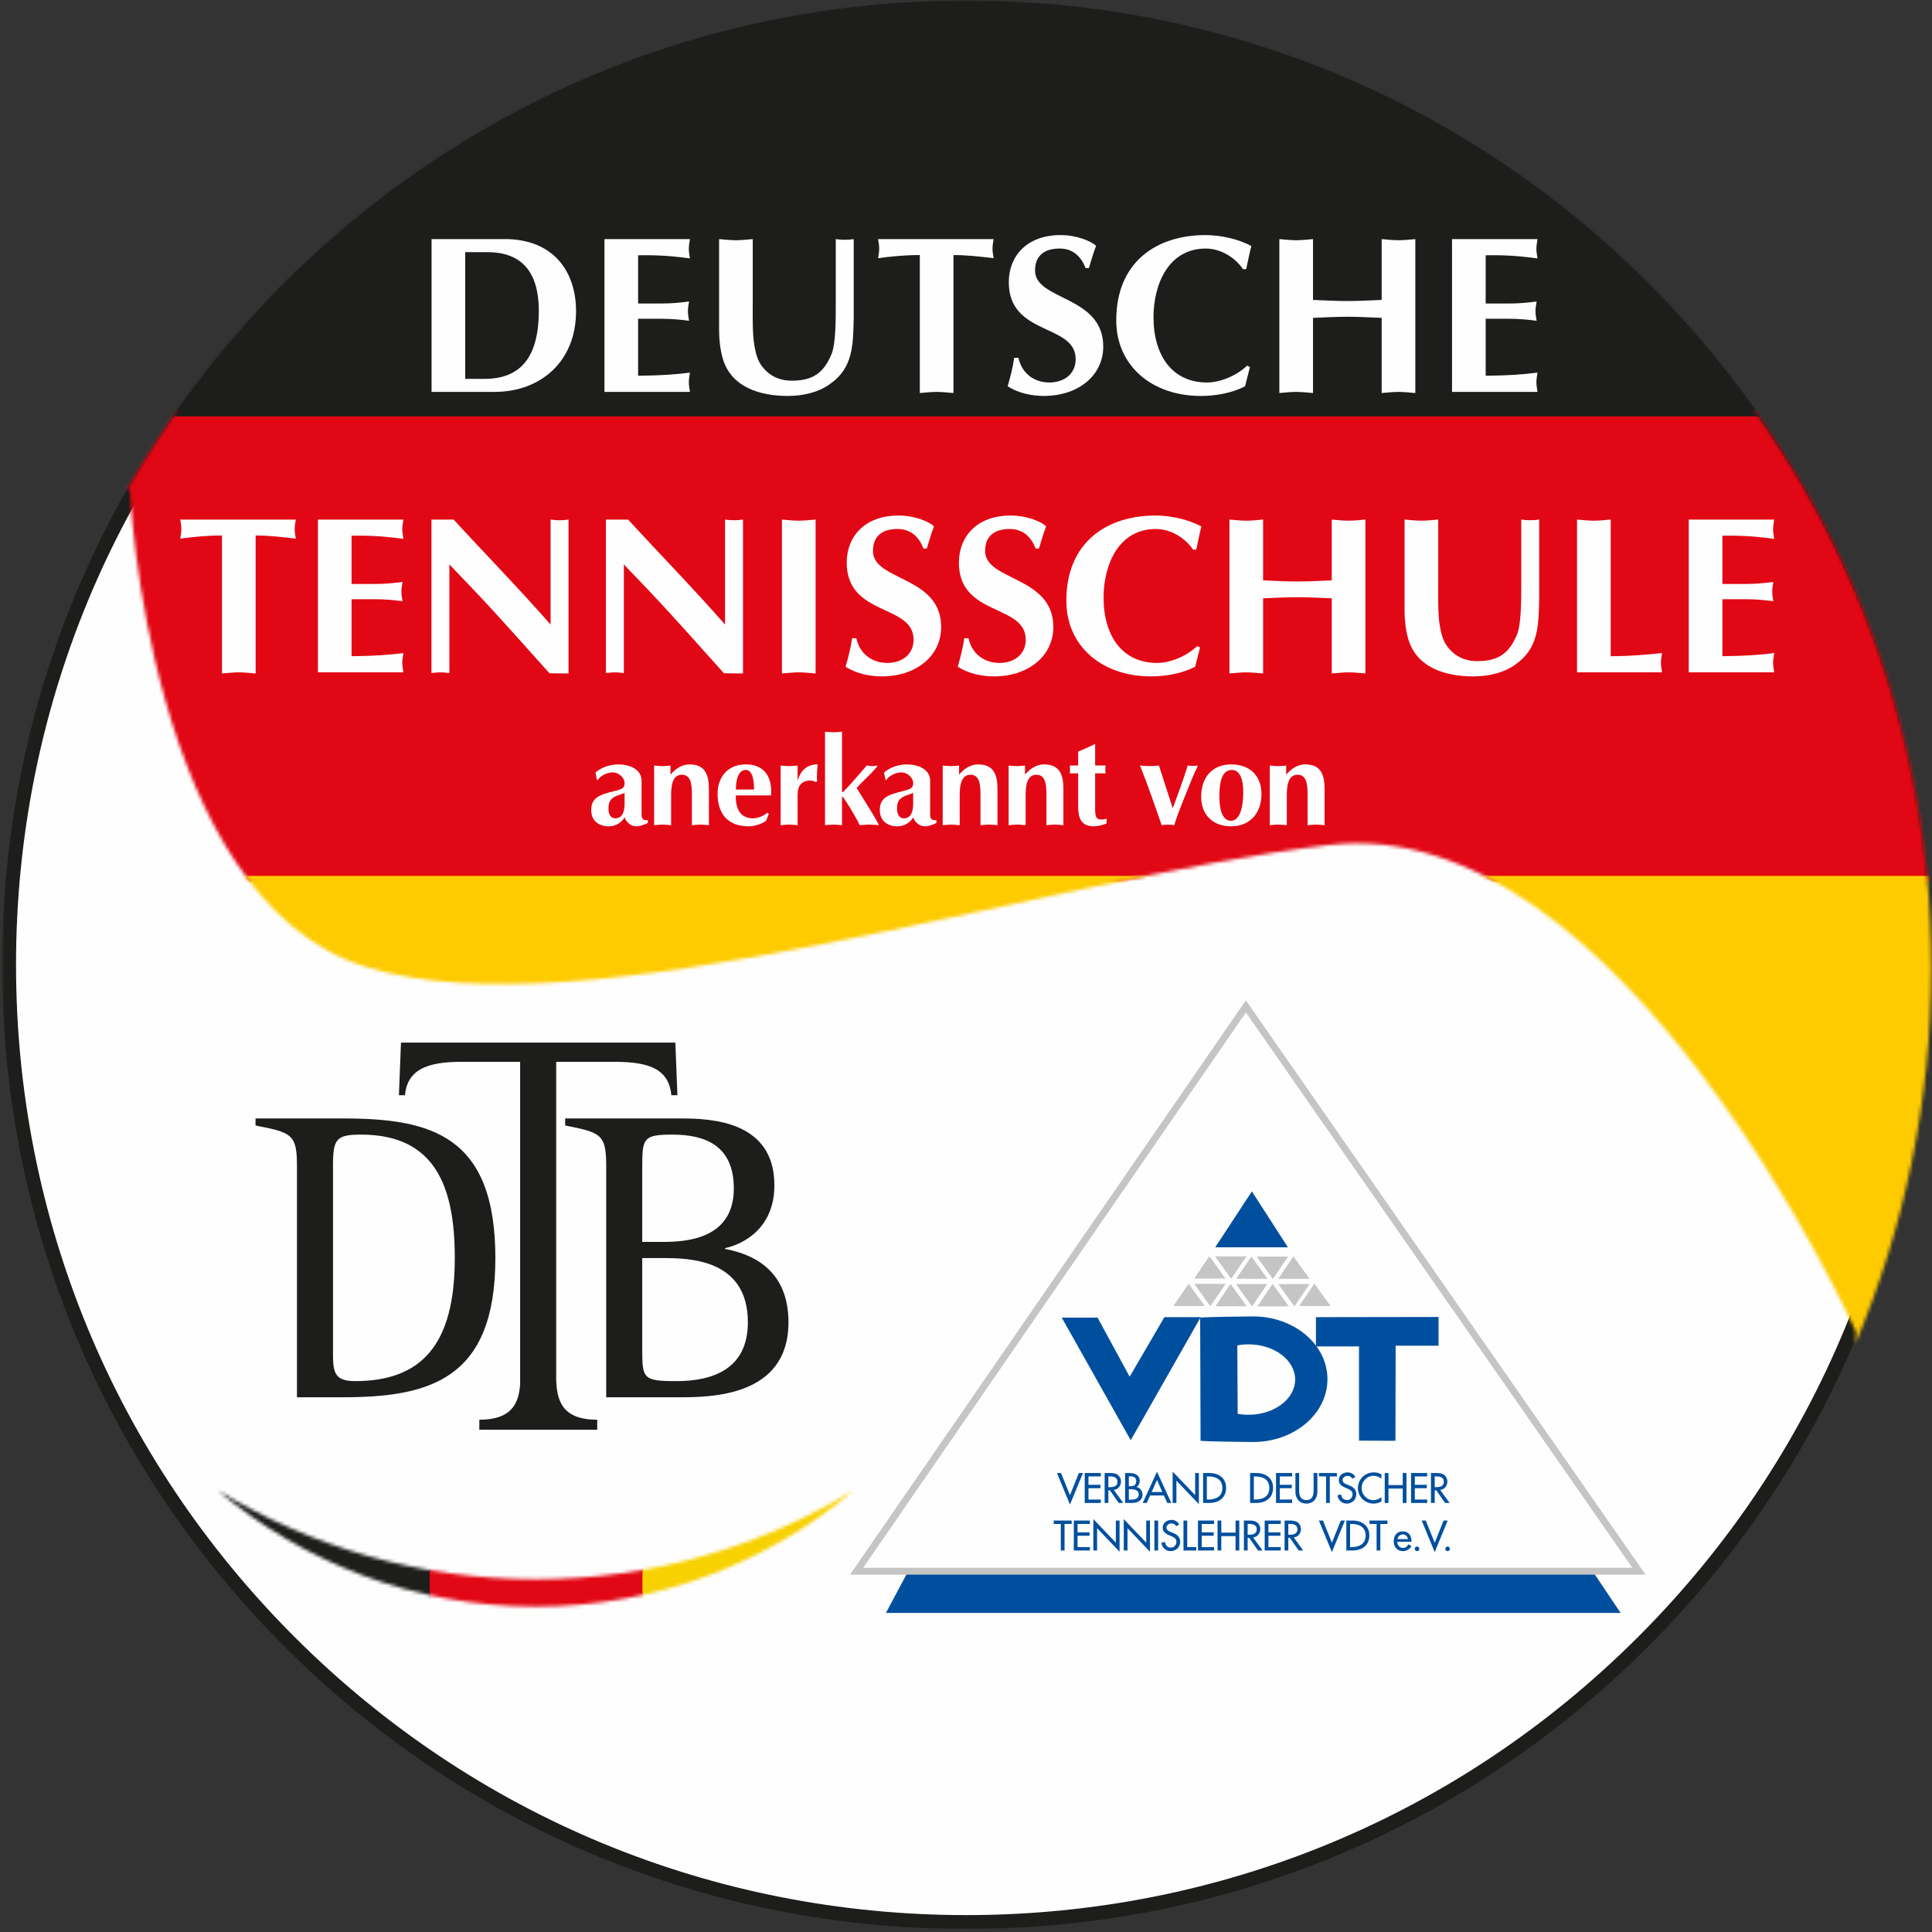 <?xml version="1.0" encoding="UTF-8"?>
<svg width="565px" height="565px" viewBox="0 0 565 565" version="1.1" xmlns="http://www.w3.org/2000/svg" xmlns:xlink="http://www.w3.org/1999/xlink">
    <rect x="0" y="0" width="565" height="565" fill="#333333" stroke="none"/>
    <!-- Generator: Sketch 55 (78076) - https://sketchapp.com -->
    <title>Group 164</title>
    <desc>Created with Sketch.</desc>
    <defs>
        <polygon id="path-1" points="0.616 0.047 564.568 0.047 564.568 564 0.616 564"></polygon>
        <path d="M0.694,143.764 L1.96,142.64 C1.96,142.64 6.991,262.567 70.869,282.61 L70.869,282.61 C134.745,302.652 266.925,257.295 352.557,246.992 L352.557,246.992 C438.189,236.688 506.702,389.226 506.702,389.226 L506.702,389.226 L506.614,392.745 C520.902,358.966 528.802,321.828 528.802,282.845 L528.802,282.845 C528.802,126.914 402.391,0.503 246.46,0.503 L246.46,0.503 C141.095,0.503 49.209,58.222 0.694,143.764 L0.694,143.764 Z" id="path-3"></path>
        <path d="M93.665,26.724 C59.559,26.724 27.673,17.178 0.564,0.63 L0.564,0.63 C25.672,21.88 58.164,34.709 93.665,34.709 L93.665,34.709 C129.17,34.709 161.662,21.88 186.773,0.63 L186.773,0.63 C159.656,17.178 127.78,26.724 93.665,26.724 L93.665,26.724 Z" id="path-5"></path>
    </defs>
    <g id="Page-1" stroke="none" stroke-width="1" fill="none" fill-rule="evenodd">
        <g id="Group-164">
            <g id="Group-6" transform="translate(0, 0.128)">
                <path d="M2.652,282.023 C2.652,127.415 127.984,2.083 282.592,2.083 C437.201,2.083 562.532,127.415 562.532,282.023 C562.532,436.632 437.201,561.963 282.592,561.963 C127.984,561.963 2.652,436.632 2.652,282.023" id="Fill-1" fill="#FEFEFE"></path>
                <g id="Group-5">
                    <mask id="mask-2" fill="white">
                        <use xlink:href="#path-1"></use>
                    </mask>
                    <g id="Clip-4"></g>
                    <path d="M282.592,4.119 C208.361,4.119 138.572,33.026 86.084,85.515 C33.595,138.003 4.688,207.791 4.688,282.023 C4.688,356.256 33.595,426.044 86.084,478.532 C138.572,531.021 208.36,559.928 282.592,559.928 C356.824,559.928 426.612,531.021 479.1,478.532 C531.59,426.044 560.496,356.256 560.496,282.023 C560.496,207.791 531.59,138.003 479.1,85.515 C426.612,33.026 356.824,4.119 282.592,4.119 M282.592,564 C207.273,564 136.462,534.67 83.204,481.412 C29.946,428.154 0.616,357.343 0.616,282.023 C0.616,206.704 29.946,135.893 83.204,82.635 C136.462,29.377 207.273,0.047 282.592,0.047 C357.912,0.047 428.722,29.377 481.98,82.635 C535.238,135.893 564.568,206.704 564.568,282.023 C564.568,357.344 535.238,428.154 481.98,481.412 C428.722,534.67 357.912,564 282.592,564" id="Fill-3" fill="#1D1D1B" mask="url(#mask-2)"></path>
                </g>
            </g>
            <g id="Group-11" transform="translate(36, 0.128)">
                <mask id="mask-4" fill="white">
                    <use xlink:href="#path-3"></use>
                </mask>
                <g id="Clip-8"></g>
                <polygon id="Fill-7" fill="#E20714" mask="url(#mask-4)" points="-123.836 257.718 676.841 257.718 676.841 119.967 -123.836 119.967"></polygon>
                <polygon id="Fill-9" fill="#FECB00" mask="url(#mask-4)" points="-124.11 393.771 676.566 393.771 676.566 256.026 -124.11 256.026"></polygon>
                <polygon id="Fill-10" fill="#1D1D1B" mask="url(#mask-4)" points="-126 121.622 674.677 121.622 674.677 -16.128 -126 -16.128"></polygon>
            </g>
            <g id="Group-82" transform="translate(52, 68.128)">
                <path d="M135.624,160.24 C135.624,156.64 131.809,155.416 128.785,155.416 C126.517,155.416 123.817,156.244 122.126,157.828 L122.594,159.988 L122.846,159.988 C123.061,159.34 124.933,157.756 127.237,157.756 C128.893,157.756 130.656,159.196 130.656,160.924 C130.656,161.464 130.548,161.932 130.117,162.327 C129.325,162.832 128.388,163.048 127.489,163.263 C122.99,164.344 120.901,165.351 120.901,168.771 C120.901,171.903 123.097,173.522 126.049,173.522 C127.921,173.522 129.72,172.551 130.656,170.895 C131.232,172.479 132.529,173.522 134.22,173.522 C135.227,173.522 136.595,172.947 137.459,172.551 L137.459,171.722 C136.019,171.795 135.624,171.363 135.624,170.031 L135.624,160.24 Z M130.656,167.259 C130.584,169.059 130.117,171.183 127.921,171.183 C126.374,171.183 125.941,169.635 125.941,168.303 C125.941,167.151 126.157,166.071 127.093,165.315 C128.137,164.488 129.756,164.164 130.656,163.767 L130.656,167.259 Z" id="Fill-12" fill="#FEFEFE"></path>
                <path d="M139.297,173.198 C140.125,173.126 140.953,173.018 141.781,173.018 C142.609,173.018 143.437,173.126 144.264,173.198 L144.264,164.919 C144.264,162.651 144.264,158.44 147.396,158.44 C149.916,158.44 150.348,160.887 150.348,164.235 L150.348,173.198 C151.175,173.126 152.003,173.018 152.831,173.018 C153.659,173.018 154.487,173.126 155.315,173.198 L155.315,162.651 C155.315,158.332 154.163,155.416 149.628,155.416 C147.396,155.416 145.524,156.712 144.084,158.404 L144.084,155.74 C143.293,155.812 142.501,155.92 141.709,155.92 C140.881,155.92 140.089,155.812 139.297,155.74 L139.297,173.198 Z" id="Fill-14" fill="#FEFEFE"></path>
                <path d="M173.481,164.487 C173.877,159.34 171.753,155.416 166.102,155.416 C160.883,155.416 157.859,159.015 157.859,164.055 C157.859,169.922 160.918,173.522 166.894,173.522 C168.658,173.522 170.602,172.91 172.042,171.902 L172.833,169.886 L172.401,169.562 C171.286,170.498 169.666,171.182 168.19,171.182 C164.375,171.182 163.079,168.195 163.187,164.487 L173.481,164.487 Z M163.187,162.759 C163.258,160.851 163.51,157.036 166.138,157.036 C168.298,157.036 168.514,160.851 168.514,162.759 L163.187,162.759 Z" id="Fill-16" fill="#FEFEFE"></path>
                <path d="M176.291,173.198 C177.119,173.126 177.946,173.018 178.774,173.018 C179.602,173.018 180.43,173.126 181.258,173.198 L181.258,166.683 C181.258,165.531 181.15,163.551 181.475,162.507 C181.906,160.959 183.202,160.132 184.786,160.132 C185.362,160.132 186.154,160.275 186.621,160.6 L186.946,160.311 C186.838,158.763 186.946,157.108 187.125,155.416 C183.597,155.416 182.014,157.575 181.258,160.203 L181.258,155.74 C180.43,155.812 179.602,155.92 178.774,155.92 C177.946,155.92 177.119,155.812 176.291,155.74 L176.291,173.198 Z" id="Fill-18" fill="#FEFEFE"></path>
                <path d="M189.274,173.198 C190.102,173.126 190.929,173.018 191.757,173.018 C192.586,173.018 193.413,173.126 194.241,173.198 L194.241,164.811 C194.709,165.063 194.997,165.603 195.249,165.999 C196.725,168.195 198.309,171.002 199.461,173.198 C200.36,173.126 201.296,173.018 202.196,173.018 C203.096,173.018 204.032,173.126 204.932,173.198 L204.932,172.91 C203.78,170.786 202.592,168.843 201.404,166.935 L198.524,162.327 C200.397,160.132 202.7,158.332 204.536,155.992 L204.536,155.74 C204.032,155.812 203.528,155.92 203.024,155.92 C202.484,155.92 201.98,155.812 201.476,155.74 C199.101,158.475 196.941,161.067 194.565,163.479 C194.421,163.515 194.349,163.551 194.241,163.443 L194.241,145.842 C193.413,145.913 192.586,146.021 191.757,146.021 C190.929,146.021 190.102,145.913 189.274,145.842 L189.274,173.198 Z" id="Fill-20" fill="#FEFEFE"></path>
                <path d="M220.016,160.24 C220.016,156.64 216.201,155.416 213.177,155.416 C210.91,155.416 208.209,156.244 206.518,157.828 L206.986,159.988 L207.238,159.988 C207.453,159.34 209.326,157.756 211.629,157.756 C213.285,157.756 215.049,159.196 215.049,160.924 C215.049,161.464 214.941,161.932 214.509,162.327 C213.717,162.832 212.781,163.048 211.881,163.263 C207.382,164.344 205.294,165.351 205.294,168.771 C205.294,171.903 207.49,173.522 210.441,173.522 C212.313,173.522 214.113,172.551 215.049,170.895 C215.625,172.479 216.921,173.522 218.612,173.522 C219.62,173.522 220.988,172.947 221.852,172.551 L221.852,171.722 C220.412,171.795 220.016,171.363 220.016,170.031 L220.016,160.24 Z M215.049,167.259 C214.977,169.059 214.509,171.183 212.313,171.183 C210.766,171.183 210.333,169.635 210.333,168.303 C210.333,167.151 210.549,166.071 211.485,165.315 C212.529,164.488 214.149,164.164 215.049,163.767 L215.049,167.259 Z" id="Fill-22" fill="#FEFEFE"></path>
                <path d="M223.689,173.198 C224.517,173.126 225.345,173.018 226.172,173.018 C227.001,173.018 227.828,173.126 228.656,173.198 L228.656,164.919 C228.656,162.651 228.656,158.44 231.788,158.44 C234.307,158.44 234.739,160.887 234.739,164.235 L234.739,173.198 C235.567,173.126 236.395,173.018 237.223,173.018 C238.05,173.018 238.878,173.126 239.707,173.198 L239.707,162.651 C239.707,158.332 238.554,155.416 234.019,155.416 C231.788,155.416 229.916,156.712 228.477,158.404 L228.477,155.74 C227.685,155.812 226.893,155.92 226.101,155.92 C225.272,155.92 224.481,155.812 223.689,155.74 L223.689,173.198 Z" id="Fill-24" fill="#FEFEFE"></path>
                <path d="M242.971,173.198 C243.799,173.126 244.626,173.018 245.454,173.018 C246.283,173.018 247.111,173.126 247.938,173.198 L247.938,164.919 C247.938,162.651 247.938,158.44 251.07,158.44 C253.589,158.44 254.022,160.887 254.022,164.235 L254.022,173.198 C254.849,173.126 255.677,173.018 256.505,173.018 C257.333,173.018 258.16,173.126 258.989,173.198 L258.989,162.651 C258.989,158.332 257.837,155.416 253.302,155.416 C251.07,155.416 249.199,156.712 247.758,158.404 L247.758,155.74 C246.966,155.812 246.174,155.92 245.382,155.92 C244.555,155.92 243.763,155.812 242.971,155.74 L242.971,173.198 Z" id="Fill-26" fill="#FEFEFE"></path>
                <path d="M268.265,158.044 L271.325,158.044 C271.216,157.216 271.216,156.568 271.325,155.74 L268.265,155.74 L268.265,149.441 C266.537,150.269 264.917,151.025 263.297,151.673 L263.297,155.74 L260.85,155.74 C260.957,156.568 260.957,157.216 260.85,158.044 L263.297,158.044 L263.297,167.691 C263.297,171.038 264.125,173.522 267.869,173.522 C268.985,173.522 270.281,173.198 271.613,172.694 L271.613,171.291 C268.409,172.118 268.265,170.787 268.265,168.303 L268.265,158.044 Z" id="Fill-28" fill="#FEFEFE"></path>
                <path d="M286.924,155.74 C285.988,155.812 285.089,155.92 284.153,155.92 C283.217,155.92 282.318,155.812 281.381,155.74 C283.721,161.643 285.7,167.33 287.716,173.198 C288.328,173.126 288.941,173.018 289.552,173.018 C290.164,173.018 290.777,173.126 291.388,173.198 C292.756,168.843 294.484,164.847 296.104,160.815 C296.679,159.376 297.255,158.008 297.94,156.604 C298.047,156.352 298.227,156.1 298.191,155.74 C297.723,155.812 297.255,155.848 296.787,155.848 C296.283,155.848 295.816,155.812 295.348,155.74 C294.016,159.988 292.504,164.127 290.956,168.23 L286.924,155.74 Z" id="Fill-30" fill="#FEFEFE"></path>
                <path d="M308.272,157.036 C310.683,157.036 311.584,159.988 311.584,163.479 C311.584,167.439 310.792,171.83 308.02,171.902 C304.888,171.902 304.6,167.043 304.6,164.739 C304.6,160.492 305.356,157.036 308.272,157.036 M308.02,173.522 C313.671,173.522 316.911,169.526 316.911,164.055 C316.911,158.728 313.491,155.416 308.056,155.416 C302.548,155.416 299.273,159.196 299.273,164.847 C299.273,170.175 302.692,173.522 308.02,173.522" id="Fill-32" fill="#FEFEFE"></path>
                <path d="M319.347,173.198 C320.175,173.126 321.003,173.018 321.831,173.018 C322.659,173.018 323.487,173.126 324.315,173.198 L324.315,164.919 C324.315,162.651 324.315,158.44 327.447,158.44 C329.966,158.44 330.398,160.887 330.398,164.235 L330.398,173.198 C331.226,173.126 332.053,173.018 332.881,173.018 C333.709,173.018 334.537,173.126 335.366,173.198 L335.366,162.651 C335.366,158.332 334.213,155.416 329.678,155.416 C327.447,155.416 325.575,156.712 324.135,158.404 L324.135,155.74 C323.343,155.812 322.551,155.92 321.759,155.92 C320.931,155.92 320.139,155.812 319.347,155.74 L319.347,173.198 Z" id="Fill-34" fill="#FEFEFE"></path>
                <path d="M22.759,88.474 C26.761,88.474 30.633,88.933 34.504,89.392 C34.373,88.474 34.176,87.556 34.176,86.571 C34.176,85.653 34.373,84.734 34.504,83.815 L0.713,83.815 C0.844,84.734 1.041,85.653 1.041,86.571 C1.041,87.556 0.844,88.474 0.713,89.392 C4.125,88.933 8.259,88.474 12.917,88.474 L12.917,128.826 C14.557,128.695 16.198,128.498 17.838,128.498 C19.478,128.498 21.119,128.695 22.759,128.826 L22.759,88.474 Z" id="Fill-36" fill="#FEFEFE"></path>
                <path d="M40.975,83.815 L40.975,128.498 L65.974,128.498 C65.842,127.579 65.645,126.595 65.645,125.676 C65.645,124.758 65.842,123.773 65.974,122.855 C61.971,123.379 57.509,123.708 50.817,123.773 L50.817,107.107 L57.641,107.107 C60.593,107.107 63.283,107.37 65.711,107.698 C65.58,106.779 65.383,105.795 65.383,104.877 C65.383,103.959 65.58,102.974 65.711,102.055 C63.283,102.383 60.593,102.646 57.641,102.646 L50.817,102.646 L50.817,88.539 C57.509,88.408 61.971,88.933 65.974,89.458 C65.842,88.539 65.645,87.555 65.645,86.637 C65.645,85.718 65.842,84.734 65.974,83.815 L40.975,83.815 Z" id="Fill-38" fill="#FEFEFE"></path>
                <path d="M74.172,128.695 C75.025,128.629 75.943,128.498 76.797,128.498 C77.65,128.498 78.568,128.629 79.421,128.695 L79.421,96.939 L86.573,104.418 C93.987,112.226 101.073,120.297 108.684,128.76 L114.261,128.826 L114.261,83.816 C113.409,83.947 112.49,84.013 111.637,84.013 C110.784,84.013 109.865,83.947 109.012,83.816 L109.012,114.523 C99.761,103.959 89.985,93.986 80.668,83.816 L74.172,83.816 L74.172,128.695 Z" id="Fill-40" fill="#FEFEFE"></path>
                <path d="M125.194,128.695 C126.047,128.629 126.965,128.498 127.819,128.498 C128.672,128.498 129.59,128.629 130.443,128.695 L130.443,96.939 L137.595,104.418 C145.009,112.226 152.095,120.297 159.706,128.76 L165.283,128.826 L165.283,83.816 C164.431,83.947 163.512,84.013 162.659,84.013 C161.806,84.013 160.887,83.947 160.034,83.816 L160.034,114.523 C150.783,103.959 141.007,93.986 131.69,83.816 L125.194,83.816 L125.194,128.695 Z" id="Fill-42" fill="#FEFEFE"></path>
                <path d="M176.675,128.826 C178.315,128.695 179.955,128.498 181.596,128.498 C183.236,128.498 184.877,128.695 186.517,128.826 L186.517,83.815 C184.877,83.947 183.236,84.143 181.596,84.143 C179.955,84.143 178.315,83.947 176.675,83.815 L176.675,128.826 Z" id="Fill-44" fill="#FEFEFE"></path>
                <path d="M219.038,92.28 C219.694,90.049 220.35,87.884 221.138,85.784 C219.694,84.406 215.495,82.634 210.771,82.634 C200.798,82.634 195.615,88.868 195.615,96.413 C195.615,112.226 215.167,108.421 215.167,118.919 C215.167,123.446 211.559,125.742 207.491,125.742 C202.963,125.742 199.42,123.052 198.436,118.525 L197.189,118.525 C196.795,121.346 196.074,124.102 195.287,126.858 C198.371,128.826 202.242,129.679 205.85,129.679 C216.02,129.679 223.238,123.643 223.238,115.244 C223.238,100.219 203.291,101.859 203.291,93.002 C203.291,89.261 205.325,86.572 210.509,86.572 C214.248,86.572 216.742,88.802 218.054,92.28 L219.038,92.28 Z" id="Fill-46" fill="#FEFEFE"></path>
                <path d="M251.841,92.28 C252.497,90.049 253.153,87.884 253.941,85.784 C252.497,84.406 248.298,82.634 243.574,82.634 C233.601,82.634 228.418,88.868 228.418,96.413 C228.418,112.226 247.97,108.421 247.97,118.919 C247.97,123.446 244.362,125.742 240.293,125.742 C235.766,125.742 232.223,123.052 231.24,118.525 L229.993,118.525 C229.599,121.346 228.877,124.102 228.09,126.858 C231.174,128.826 235.044,129.679 238.653,129.679 C248.823,129.679 256.04,123.643 256.04,115.244 C256.04,100.219 236.094,101.859 236.094,93.002 C236.094,89.261 238.128,86.572 243.312,86.572 C247.052,86.572 249.545,88.802 250.858,92.28 L251.841,92.28 Z" id="Fill-48" fill="#FEFEFE"></path>
                <path d="M298.097,120.821 C295.144,123.642 290.42,125.742 286.352,125.742 C276.247,125.742 270.736,117.868 270.736,106.649 C270.736,97.004 275.132,86.571 286.024,86.571 C290.288,86.571 294.488,89.064 296.915,92.608 L297.833,92.608 C298.359,90.311 298.752,88.08 299.343,85.849 C295.537,83.75 290.288,82.634 285.958,82.634 C271.655,82.634 259.844,90.442 259.844,107.567 C259.844,121.018 270.474,129.678 284.515,129.678 C288.91,129.678 293.569,128.891 297.506,126.857 L298.95,121.215 L298.097,120.821 Z" id="Fill-50" fill="#FEFEFE"></path>
                <path d="M307.541,128.826 C309.182,128.695 310.822,128.498 312.462,128.498 C314.103,128.498 315.743,128.695 317.384,128.826 L317.384,106.846 C320.729,106.714 324.075,106.517 327.423,106.517 C330.769,106.517 334.115,106.714 337.461,106.846 L337.461,128.826 C339.101,128.695 340.741,128.498 342.382,128.498 C344.022,128.498 345.663,128.695 347.303,128.826 L347.303,83.815 C345.663,83.947 344.022,84.143 342.382,84.143 C340.741,84.143 339.101,83.947 337.461,83.815 L337.461,101.597 C334.115,101.727 330.769,101.925 327.423,101.925 C324.075,101.925 320.729,101.727 317.384,101.597 L317.384,83.815 C315.743,83.947 314.103,84.143 312.462,84.143 C310.822,84.143 309.182,83.947 307.541,83.815 L307.541,128.826 Z" id="Fill-52" fill="#FEFEFE"></path>
                <path d="M358.759,110.586 C358.759,113.211 359.087,116.097 359.809,118.656 C362.237,127.186 370.832,129.679 378.771,129.679 C383.102,129.679 387.628,128.76 391.172,126.201 C397.995,121.478 397.93,114.653 398.127,107.174 L398.127,83.815 C397.274,83.947 396.355,84.013 395.502,84.013 C394.65,84.013 393.731,83.947 392.878,83.815 L392.878,103.696 C392.878,106.912 392.878,114.391 391.697,117.278 C389.401,122.986 386.119,125.217 380.018,125.217 C377.131,125.217 374.638,124.364 372.538,122.396 C370.176,120.099 369.651,118.065 369.06,114.851 C368.47,111.439 368.601,106.058 368.601,102.45 L368.601,83.815 C366.961,83.947 365.321,84.144 363.68,84.144 C362.04,84.144 360.4,83.947 358.759,83.815 L358.759,110.586 Z" id="Fill-54" fill="#FEFEFE"></path>
                <path d="M419.033,83.815 C417.392,83.946 415.752,84.143 414.112,84.143 C412.471,84.143 410.831,83.946 409.191,83.815 L409.191,128.498 L434.058,128.498 C433.927,127.579 433.73,126.595 433.73,125.676 C433.73,124.758 433.927,123.773 434.058,122.855 C429.596,123.314 424.741,123.773 419.033,123.773 L419.033,83.815 Z" id="Fill-56" fill="#FEFEFE"></path>
                <path d="M441.863,83.815 L441.863,128.498 L466.862,128.498 C466.731,127.579 466.534,126.595 466.534,125.676 C466.534,124.758 466.731,123.773 466.862,122.855 C462.86,123.379 458.398,123.708 451.706,123.773 L451.706,107.107 L458.529,107.107 C461.482,107.107 464.172,107.37 466.599,107.698 C466.468,106.779 466.272,105.795 466.272,104.877 C466.272,103.959 466.468,102.974 466.599,102.055 C464.172,102.383 461.482,102.646 458.529,102.646 L451.706,102.646 L451.706,88.539 C458.398,88.408 462.86,88.933 466.862,89.458 C466.731,88.539 466.534,87.555 466.534,86.637 C466.534,85.718 466.731,84.734 466.862,83.815 L441.863,83.815 Z" id="Fill-58" fill="#FEFEFE"></path>
                <path d="M84.048,5.606 L90.478,5.606 C99.73,5.606 105.569,10.46 105.569,22.796 C105.569,38.15 98.68,42.676 89.625,42.676 L84.048,42.676 L84.048,5.606 Z M74.206,1.8 L74.206,46.483 L92.578,46.483 C106.028,46.483 116.461,37.691 116.461,22.861 C116.461,12.101 110.687,2.325 96.646,1.8 L74.206,1.8 Z" id="Fill-60" fill="#FEFEFE"></path>
                <path d="M124.769,1.8 L124.769,46.483 L149.768,46.483 C149.636,45.564 149.439,44.58 149.439,43.661 C149.439,42.742 149.636,41.758 149.768,40.84 C145.765,41.364 141.304,41.693 134.611,41.758 L134.611,25.093 L141.435,25.093 C144.387,25.093 147.078,25.355 149.505,25.683 C149.374,24.765 149.177,23.78 149.177,22.862 C149.177,21.943 149.374,20.959 149.505,20.04 C147.078,20.368 144.387,20.631 141.435,20.631 L134.611,20.631 L134.611,6.525 C141.304,6.393 145.765,6.918 149.768,7.443 C149.636,6.525 149.439,5.54 149.439,4.621 C149.439,3.703 149.636,2.718 149.768,1.8 L124.769,1.8 Z" id="Fill-62" fill="#FEFEFE"></path>
                <path d="M158.295,28.57 C158.295,31.195 158.623,34.082 159.345,36.641 C161.773,45.171 170.367,47.663 178.307,47.663 C182.637,47.663 187.165,46.745 190.708,44.186 C197.531,39.462 197.465,32.638 197.662,25.158 L197.662,1.8 C196.81,1.931 195.891,1.997 195.038,1.997 C194.185,1.997 193.266,1.931 192.413,1.8 L192.413,21.681 C192.413,24.896 192.413,32.376 191.233,35.263 C188.936,40.971 185.655,43.202 179.553,43.202 C176.666,43.202 174.173,42.349 172.073,40.381 C169.712,38.084 169.187,36.05 168.596,32.835 C168.005,29.423 168.137,24.043 168.137,20.434 L168.137,1.8 C166.496,1.931 164.856,2.128 163.216,2.128 C161.575,2.128 159.935,1.931 158.295,1.8 L158.295,28.57 Z" id="Fill-64" fill="#FEFEFE"></path>
                <path d="M226.835,6.458 C230.837,6.458 234.708,6.918 238.579,7.377 C238.448,6.458 238.251,5.54 238.251,4.556 C238.251,3.638 238.448,2.719 238.579,1.8 L204.789,1.8 C204.92,2.719 205.117,3.638 205.117,4.556 C205.117,5.54 204.92,6.458 204.789,7.377 C208.201,6.918 212.335,6.458 216.993,6.458 L216.993,46.81 C218.633,46.679 220.273,46.483 221.914,46.483 C223.554,46.483 225.194,46.679 226.835,46.81 L226.835,6.458 Z" id="Fill-66" fill="#FEFEFE"></path>
                <path d="M266.439,10.264 C267.095,8.033 267.751,5.868 268.539,3.768 C267.095,2.39 262.896,0.618 258.172,0.618 C248.199,0.618 243.015,6.852 243.015,14.397 C243.015,30.21 262.568,26.405 262.568,36.903 C262.568,41.43 258.96,43.726 254.891,43.726 C250.364,43.726 246.821,41.036 245.836,36.509 L244.59,36.509 C244.197,39.33 243.475,42.086 242.687,44.842 C245.771,46.81 249.642,47.663 253.251,47.663 C263.421,47.663 270.638,41.627 270.638,33.228 C270.638,18.203 250.692,19.843 250.692,10.986 C250.692,7.245 252.726,4.556 257.91,4.556 C261.65,4.556 264.143,6.786 265.455,10.264 L266.439,10.264 Z" id="Fill-68" fill="#FEFEFE"></path>
                <path d="M312.694,38.806 C309.742,41.627 305.017,43.727 300.95,43.727 C290.845,43.727 285.334,35.853 285.334,24.634 C285.334,14.988 289.73,4.556 300.622,4.556 C304.886,4.556 309.086,7.05 311.513,10.592 L312.431,10.592 C312.957,8.296 313.35,6.065 313.941,3.834 C310.135,1.735 304.886,0.619 300.556,0.619 C286.253,0.619 274.442,8.427 274.442,25.552 C274.442,39.003 285.071,47.663 299.112,47.663 C303.508,47.663 308.167,46.876 312.103,44.843 L313.548,39.2 L312.694,38.806 Z" id="Fill-70" fill="#FEFEFE"></path>
                <path d="M322.138,46.81 C323.779,46.679 325.419,46.482 327.06,46.482 C328.7,46.482 330.34,46.679 331.981,46.81 L331.981,24.83 C335.326,24.699 338.673,24.502 342.019,24.502 C345.366,24.502 348.711,24.699 352.058,24.83 L352.058,46.81 C353.699,46.679 355.338,46.482 356.979,46.482 C358.619,46.482 360.259,46.679 361.9,46.81 L361.9,1.8 C360.259,1.931 358.619,2.128 356.979,2.128 C355.338,2.128 353.699,1.931 352.058,1.8 L352.058,19.581 C348.711,19.712 345.366,19.909 342.019,19.909 C338.673,19.909 335.326,19.712 331.981,19.581 L331.981,1.8 C330.34,1.931 328.7,2.128 327.06,2.128 C325.419,2.128 323.779,1.931 322.138,1.8 L322.138,46.81 Z" id="Fill-72" fill="#FEFEFE"></path>
                <path d="M372.635,1.8 L372.635,46.483 L397.634,46.483 C397.502,45.564 397.306,44.58 397.306,43.661 C397.306,42.742 397.502,41.758 397.634,40.84 C393.631,41.364 389.169,41.693 382.477,41.758 L382.477,25.093 L389.3,25.093 C392.253,25.093 394.944,25.355 397.371,25.683 C397.239,24.765 397.043,23.78 397.043,22.862 C397.043,21.943 397.239,20.959 397.371,20.04 C394.944,20.368 392.253,20.631 389.3,20.631 L382.477,20.631 L382.477,6.525 C389.169,6.393 393.631,6.918 397.634,7.443 C397.502,6.525 397.306,5.54 397.306,4.621 C397.306,3.703 397.502,2.718 397.634,1.8 L372.635,1.8 Z" id="Fill-74" fill="#FEFEFE"></path>
                <path d="M51.804,335.771 C45.382,335.771 45.382,332.741 45.382,326.805 L45.382,272.769 C45.382,264.894 46.356,263.682 53.617,263.682 C75.305,263.682 81.002,278.949 81.002,299.784 C81.002,325.104 71.311,335.771 51.804,335.771 M48.408,258.957 L22.722,258.957 L22.722,261.014 C33.266,263.079 34.843,263.56 34.843,272.769 L34.843,340.495 L47.924,340.495 C73.249,340.495 92.867,335.642 92.867,299.784 C92.867,263.923 74.097,258.957 48.408,258.957" id="Fill-76" fill="#1D1D1B"></path>
                <path d="M145.873,335.771 C135.818,335.771 135.818,335.041 135.818,325.829 L135.818,299.784 L141.759,299.784 C149.51,299.784 166.711,300.026 166.711,318.565 C166.711,332.255 156.411,335.771 145.873,335.771 L145.873,335.771 Z M135.818,272.769 C135.818,264.651 136.305,263.682 144.661,263.682 C154.354,263.682 162.6,266.957 162.6,279.433 C162.6,294.33 148.536,295.06 141.759,295.06 L135.818,295.06 L135.818,272.769 Z M160.044,297.118 L160.044,296.878 C165.621,295.664 174.466,290.94 174.466,278.462 C174.466,259.685 155.933,258.957 147.202,258.957 L113.284,258.957 L113.284,261.014 C123.583,263.079 125.282,263.443 125.282,272.769 L125.282,340.495 L146.356,340.495 C155.571,340.495 178.583,340.495 178.583,318.565 C178.583,303.541 168.529,298.692 160.044,297.118 L160.044,297.118 Z" id="Fill-78" fill="#1D1D1B"></path>
                <path d="M145.497,236.773 L65.263,236.773 L64.659,252.163 L66.419,252.163 C67.147,244.772 72.701,242.398 82.882,242.398 L100.11,242.398 L100.11,336.671 C99.706,342.278 97.682,347.054 88.18,347.062 L88.18,349.98 L122.652,349.98 L122.652,347.062 C112.44,347.054 110.86,341.54 110.655,335.402 L110.655,242.398 L127.882,242.398 C138.3,242.398 143.616,244.772 144.343,252.163 L146.107,252.163 L145.497,236.773 Z" id="Fill-80" fill="#1D1D1B"></path>
            </g>
            <g id="Group-87" transform="translate(63, 435.128)">
                <mask id="mask-6" fill="white">
                    <use xlink:href="#path-5"></use>
                </mask>
                <g id="Clip-84"></g>
                <polygon id="Fill-83" fill="#1D1D1B" mask="url(#mask-6)" points="0.424 41.472 62.875 41.472 62.875 -9.197 0.424 -9.197"></polygon>
                <polygon id="Fill-85" fill="#E20714" mask="url(#mask-6)" points="62.651 41.472 125.111 41.472 125.111 -9.197 62.651 -9.197"></polygon>
                <polygon id="Fill-86" fill="#F7D100" mask="url(#mask-6)" points="124.876 41.472 187.331 41.472 187.331 -9.197 124.876 -9.197"></polygon>
            </g>
            <g id="Group-163" transform="translate(248, 292.128)">
                <polyline id="Fill-88" fill="#004F9E" points="17.269 167.954 11.083 179.559 225.936 179.559 218.272 168.139"></polyline>
                <polygon id="Fill-90" fill="#FEFEFE" points="231.303 167.363 2.508 167.363 116.351 2.183"></polygon>
                <path d="M4.436,166.351 L229.364,166.351 L116.355,3.962 L4.436,166.351 Z M233.242,168.376 L0.581,168.376 L116.347,0.406 L233.242,168.376 Z" id="Fill-92" fill="#C5C5C5"></path>
                <polygon id="Fill-94" fill="#C5C5C5" points="116.586 89.886 111.876 83.343 111.871 83.343 107.425 89.886"></polygon>
                <polygon id="Fill-96" fill="#C5C5C5" points="128.885 89.895 124.177 83.352 124.172 83.352 119.725 89.895"></polygon>
                <polygon id="Fill-98" fill="#C5C5C5" points="141.092 89.817 136.383 83.274 136.379 83.274 131.931 89.817"></polygon>
                <polygon id="Fill-100" fill="#C5C5C5" points="104.314 89.817 99.605 83.274 99.599 83.274 95.152 89.817"></polygon>
                <polygon id="Fill-102" fill="#C5C5C5" points="101.255 83.33 105.962 89.874 105.967 89.874 110.415 83.33"></polygon>
                <polygon id="Fill-104" fill="#C5C5C5" points="113.441 83.383 118.149 89.926 118.154 89.926 122.602 83.383"></polygon>
                <polygon id="Fill-106" fill="#C5C5C5" points="125.829 83.382 130.538 89.924 130.543 89.924 134.99 83.382"></polygon>
                <polygon id="Fill-108" fill="#C5C5C5" points="122.671 81.851 117.963 75.307 117.957 75.307 113.51 81.851"></polygon>
                <polygon id="Fill-110" fill="#C5C5C5" points="134.971 81.859 130.263 75.315 130.258 75.315 125.811 81.859"></polygon>
                <polygon id="Fill-112" fill="#C5C5C5" points="110.401 81.781 105.691 75.238 105.686 75.238 101.238 81.781"></polygon>
                <polygon id="Fill-114" fill="#C5C5C5" points="107.34 75.295 112.048 81.838 112.054 81.838 116.5 75.295"></polygon>
                <polygon id="Fill-116" fill="#C5C5C5" points="119.528 75.347 124.235 81.89 124.241 81.89 128.688 75.347"></polygon>
                <polygon id="Fill-118" fill="#004F9E" points="128.643 72.639 118.102 56.289 107.378 72.639"></polygon>
                <polygon id="Fill-120" fill="#004F9E" points="63.323 153.545 65.402 153.545 65.402 152.546 60.153 152.546 60.153 153.545 62.231 153.545 62.231 161.305 63.323 161.305"></polygon>
                <polygon id="Fill-122" fill="#004F9E" points="66.029 161.305 70.732 161.305 70.732 160.306 67.12 160.306 67.12 156.995 70.629 156.995 70.629 155.996 67.12 155.996 67.12 153.545 70.732 153.545 70.732 152.546 66.029 152.546"></polygon>
                <polygon id="Fill-124" fill="#004F9E" points="71.746 161.305 72.838 161.305 72.838 154.777 79.411 161.664 79.411 152.546 78.32 152.546 78.32 159.017 71.746 152.129"></polygon>
                <polygon id="Fill-126" fill="#004F9E" points="80.636 161.305 81.727 161.305 81.727 154.777 88.302 161.664 88.302 152.546 87.209 152.546 87.209 159.017 80.636 152.129"></polygon>
                <polygon id="Fill-128" fill="#004F9E" points="89.595 161.305 90.686 161.305 90.686 152.546 89.595 152.546"></polygon>
                <path d="M96.855,153.685 C96.378,152.837 95.578,152.361 94.6,152.361 C93.278,152.361 92.022,153.209 92.022,154.625 C92.022,155.846 92.928,156.415 93.927,156.844 L94.532,157.1 C95.286,157.414 96.042,157.82 96.042,158.761 C96.042,159.678 95.368,160.469 94.426,160.469 C93.485,160.469 92.719,159.771 92.731,158.808 L91.627,159.039 C91.813,160.445 92.917,161.49 94.334,161.49 C95.902,161.49 97.133,160.353 97.133,158.761 C97.133,157.296 96.205,156.613 94.961,156.124 L94.334,155.88 C93.789,155.671 93.114,155.31 93.114,154.625 C93.114,153.86 93.88,153.383 94.579,153.383 C95.24,153.383 95.659,153.663 95.984,154.207 L96.855,153.685 Z" id="Fill-130" fill="#004F9E"></path>
                <polygon id="Fill-131" fill="#004F9E" points="99.191 152.546 98.099 152.546 98.099 161.305 101.851 161.305 101.851 160.306 99.191 160.306"></polygon>
                <polygon id="Fill-132" fill="#004F9E" points="102.339 161.305 107.043 161.305 107.043 160.306 103.43 160.306 103.43 156.995 106.939 156.995 106.939 155.996 103.43 155.996 103.43 153.545 107.043 153.545 107.043 152.546 102.339 152.546"></polygon>
                <polygon id="Fill-133" fill="#004F9E" points="109.159 156.077 109.159 152.546 108.068 152.546 108.068 161.305 109.159 161.305 109.159 157.099 113.329 157.099 113.329 161.305 114.422 161.305 114.422 152.546 113.329 152.546 113.329 156.077"></polygon>
                <path d="M116.862,153.523 L117.152,153.523 C118.232,153.523 119.533,153.72 119.533,155.089 C119.533,156.483 118.325,156.694 117.21,156.694 L116.862,156.694 L116.862,153.523 Z M118.453,157.494 C119.719,157.344 120.555,156.298 120.555,155.043 C120.555,154.208 120.137,153.382 119.406,152.953 C118.709,152.558 117.872,152.546 117.093,152.546 L115.77,152.546 L115.77,161.304 L116.862,161.304 L116.862,157.6 L117.314,157.6 L119.893,161.304 L121.217,161.304 L118.453,157.494 Z" id="Fill-134" fill="#004F9E"></path>
                <polygon id="Fill-135" fill="#004F9E" points="121.847 161.305 126.552 161.305 126.552 160.306 122.94 160.306 122.94 156.995 126.448 156.995 126.448 155.996 122.94 155.996 122.94 153.545 126.552 153.545 126.552 152.546 121.847 152.546"></polygon>
                <path d="M128.761,153.523 L129.052,153.523 C130.132,153.523 131.433,153.72 131.433,155.089 C131.433,156.483 130.225,156.694 129.11,156.694 L128.761,156.694 L128.761,153.523 Z M130.353,157.494 C131.618,157.344 132.455,156.298 132.455,155.043 C132.455,154.208 132.037,153.382 131.305,152.953 C130.609,152.558 129.771,152.546 128.994,152.546 L127.669,152.546 L127.669,161.304 L128.761,161.304 L128.761,157.6 L129.214,157.6 L131.793,161.304 L133.116,161.304 L130.353,157.494 Z" id="Fill-136" fill="#004F9E"></path>
                <polygon id="Fill-137" fill="#004F9E" points="138.894 152.546 137.699 152.546 141.507 161.77 145.305 152.546 144.11 152.546 141.507 159.027"></polygon>
                <path d="M146.819,153.545 L147.201,153.545 C149.431,153.545 151.36,154.371 151.36,156.925 C151.36,159.47 149.431,160.306 147.201,160.306 L146.819,160.306 L146.819,153.545 Z M145.726,161.305 L147.504,161.305 C150.267,161.305 152.452,159.864 152.452,156.879 C152.452,153.964 150.221,152.546 147.538,152.546 L145.726,152.546 L145.726,161.305 Z" id="Fill-138" fill="#004F9E"></path>
                <polygon id="Fill-139" fill="#004F9E" points="155.668 153.545 157.749 153.545 157.749 152.546 152.499 152.546 152.499 153.545 154.577 153.545 154.577 161.305 155.668 161.305"></polygon>
                <path d="M160.686,157.971 C160.815,157.193 161.419,156.613 162.233,156.613 C163.068,156.613 163.603,157.158 163.731,157.971 L160.686,157.971 Z M164.776,158.761 L164.776,158.598 C164.776,156.983 163.963,155.706 162.233,155.706 C160.479,155.706 159.583,156.96 159.583,158.633 C159.583,160.237 160.594,161.49 162.255,161.49 C163.313,161.49 164.265,160.945 164.776,160.003 L163.892,159.504 C163.499,160.156 163.068,160.562 162.267,160.562 C161.268,160.562 160.64,159.69 160.628,158.761 L164.776,158.761 Z" id="Fill-140" fill="#004F9E"></path>
                <path d="M166.402,160.144 C166.031,160.144 165.728,160.456 165.728,160.816 C165.728,161.189 166.031,161.49 166.402,161.49 C166.774,161.49 167.076,161.189 167.076,160.816 C167.076,160.456 166.774,160.144 166.402,160.144" id="Fill-141" fill="#004F9E"></path>
                <polygon id="Fill-142" fill="#004F9E" points="168.958 152.546 167.761 152.546 171.571 161.77 175.369 152.546 174.173 152.546 171.571 159.027"></polygon>
                <path d="M175.334,160.144 C174.964,160.144 174.661,160.456 174.661,160.816 C174.661,161.189 174.964,161.49 175.334,161.49 C175.707,161.49 176.008,161.189 176.008,160.816 C176.008,160.456 175.707,160.144 175.334,160.144" id="Fill-143" fill="#004F9E"></path>
                <polygon id="Fill-144" fill="#004F9E" points="62.294 138.643 61.096 138.643 64.906 147.866 68.706 138.643 67.51 138.643 64.906 145.125"></polygon>
                <polygon id="Fill-145" fill="#004F9E" points="69.22 147.401 73.924 147.401 73.924 146.403 70.311 146.403 70.311 143.09 73.819 143.09 73.819 142.092 70.311 142.092 70.311 139.641 73.924 139.641 73.924 138.642 69.22 138.642"></polygon>
                <path d="M76.133,139.618 L76.423,139.618 C77.504,139.618 78.804,139.816 78.804,141.187 C78.804,142.58 77.597,142.79 76.482,142.79 L76.133,142.79 L76.133,139.618 Z M77.724,143.592 C78.99,143.44 79.827,142.394 79.827,141.139 C79.827,140.305 79.408,139.479 78.677,139.05 C77.98,138.654 77.144,138.642 76.365,138.642 L75.042,138.642 L75.042,147.401 L76.133,147.401 L76.133,143.696 L76.585,143.696 L79.164,147.401 L80.488,147.401 L77.724,143.592 Z" id="Fill-146" fill="#004F9E"></path>
                <path d="M81.026,147.401 L83.072,147.401 C84.617,147.401 86.115,146.705 86.115,144.951 C86.115,143.928 85.394,142.918 84.361,142.732 L84.361,142.709 C84.953,142.429 85.302,141.685 85.302,141.047 C85.302,139.072 83.746,138.642 82.096,138.642 L81.026,138.642 L81.026,147.401 Z M82.12,143.393 L82.793,143.393 C83.769,143.393 85.023,143.649 85.023,144.88 C85.023,146.124 83.966,146.425 82.955,146.425 L82.12,146.425 L82.12,143.393 Z M82.12,139.618 L82.421,139.618 C83.443,139.618 84.28,139.828 84.28,141.058 C84.28,142.313 83.433,142.522 82.398,142.522 L82.12,142.522 L82.12,139.618 Z" id="Fill-147" fill="#004F9E"></path>
                <path d="M91.914,144.207 L88.802,144.207 L90.357,140.664 L91.914,144.207 Z M92.367,145.206 L93.367,147.401 L94.54,147.401 L90.357,138.271 L86.176,147.401 L87.349,147.401 L88.349,145.206 L92.367,145.206 Z" id="Fill-148" fill="#004F9E"></path>
                <polygon id="Fill-149" fill="#004F9E" points="94.937 147.401 96.03 147.401 96.03 140.873 102.605 147.761 102.605 138.642 101.511 138.642 101.511 145.112 94.937 138.225"></polygon>
                <path d="M104.931,139.642 L105.316,139.642 C107.545,139.642 109.474,140.467 109.474,143.023 C109.474,145.566 107.545,146.404 105.316,146.404 L104.931,146.404 L104.931,139.642 Z M103.84,147.402 L105.617,147.402 C108.382,147.402 110.565,145.961 110.565,142.976 C110.565,140.06 108.334,138.643 105.652,138.643 L103.84,138.643 L103.84,147.402 Z" id="Fill-150" fill="#004F9E"></path>
                <path d="M118.673,139.642 L119.056,139.642 C121.286,139.642 123.215,140.467 123.215,143.023 C123.215,145.566 121.286,146.404 119.056,146.404 L118.673,146.404 L118.673,139.642 Z M117.581,147.402 L119.358,147.402 C122.123,147.402 124.307,145.961 124.307,142.976 C124.307,140.06 122.075,138.643 119.394,138.643 L117.581,138.643 L117.581,147.402 Z" id="Fill-151" fill="#004F9E"></path>
                <polygon id="Fill-152" fill="#004F9E" points="125.166 147.401 129.871 147.401 129.871 146.403 126.26 146.403 126.26 143.09 129.768 143.09 129.768 142.092 126.26 142.092 126.26 139.641 129.871 139.641 129.871 138.642 125.166 138.642"></polygon>
                <path d="M130.839,138.643 L130.839,144.185 C130.839,146.112 132.035,147.587 134.045,147.587 C136.054,147.587 137.251,146.112 137.251,144.185 L137.251,138.643 L136.158,138.643 L136.158,143.812 C136.158,145.242 135.729,146.565 134.045,146.565 C132.36,146.565 131.93,145.242 131.93,143.812 L131.93,138.643 L130.839,138.643 Z" id="Fill-153" fill="#004F9E"></path>
                <polygon id="Fill-154" fill="#004F9E" points="140.889 139.642 142.969 139.642 142.969 138.643 137.718 138.643 137.718 139.642 139.797 139.642 139.797 147.402 140.889 147.402"></polygon>
                <path d="M148.358,139.781 C147.881,138.932 147.08,138.457 146.104,138.457 C144.78,138.457 143.525,139.305 143.525,140.722 C143.525,141.942 144.431,142.511 145.43,142.941 L146.035,143.197 C146.79,143.51 147.545,143.917 147.545,144.857 C147.545,145.775 146.871,146.564 145.929,146.564 C144.989,146.564 144.222,145.868 144.234,144.904 L143.13,145.135 C143.316,146.542 144.42,147.587 145.837,147.587 C147.405,147.587 148.636,146.449 148.636,144.857 C148.636,143.393 147.708,142.709 146.464,142.22 L145.837,141.977 C145.291,141.767 144.617,141.407 144.617,140.722 C144.617,139.956 145.384,139.479 146.081,139.479 C146.743,139.479 147.162,139.759 147.487,140.304 L148.358,139.781 Z" id="Fill-155" fill="#004F9E"></path>
                <path d="M155.98,139.05 C155.317,138.643 154.54,138.457 153.773,138.457 C151.194,138.457 149.115,140.48 149.115,143.069 C149.115,145.601 151.182,147.587 153.68,147.587 C154.446,147.587 155.306,147.366 155.98,146.973 L155.98,145.683 C155.33,146.264 154.504,146.588 153.644,146.588 C151.694,146.588 150.207,144.951 150.207,143.033 C150.207,141.094 151.705,139.457 153.668,139.457 C154.493,139.457 155.352,139.759 155.98,140.316 L155.98,139.05 Z" id="Fill-156" fill="#004F9E"></path>
                <polygon id="Fill-157" fill="#004F9E" points="158.049 142.175 158.049 138.643 156.956 138.643 156.956 147.402 158.049 147.402 158.049 143.197 162.218 143.197 162.218 147.402 163.311 147.402 163.311 138.643 162.218 138.643 162.218 142.175"></polygon>
                <polygon id="Fill-158" fill="#004F9E" points="164.659 147.401 169.364 147.401 169.364 146.403 165.753 146.403 165.753 143.09 169.259 143.09 169.259 142.092 165.753 142.092 165.753 139.641 169.364 139.641 169.364 138.642 164.659 138.642"></polygon>
                <path d="M171.574,139.618 L171.865,139.618 C172.945,139.618 174.246,139.816 174.246,141.187 C174.246,142.58 173.038,142.79 171.923,142.79 L171.574,142.79 L171.574,139.618 Z M173.166,143.592 C174.431,143.44 175.268,142.394 175.268,141.139 C175.268,140.305 174.85,139.479 174.118,139.05 C173.422,138.654 172.585,138.642 171.806,138.642 L170.483,138.642 L170.483,147.401 L171.574,147.401 L171.574,143.696 L172.027,143.696 L174.606,147.401 L175.929,147.401 L173.166,143.592 Z" id="Fill-159" fill="#004F9E"></path>
                <polygon id="Fill-160" fill="#004F9E" points="62.512 93.209 72.976 93.209 82.362 110.475 92.519 93.062 103.137 93.062 82.67 129.057"></polygon>
                <path d="M103.096,129.206 C104.511,129.45 116.963,129.578 118.463,129.578 C130.471,129.578 140.203,121.355 140.203,111.213 C140.203,101.07 130.471,92.848 118.463,92.848 C116.958,92.848 104.397,92.977 102.978,93.223 L103.096,129.206 Z M113.847,101.321 C114.91,101.121 115.945,101.016 117.091,101.016 C124.638,101.016 130.756,105.626 130.756,111.311 C130.756,116.999 124.638,121.61 117.091,121.61 C116,121.61 114.965,121.513 113.948,121.331 L113.847,101.321 Z" id="Fill-161" fill="#004F9E"></path>
                <polygon id="Fill-162" fill="#004F9E" points="149.431 101.62 136.837 101.62 136.837 93.068 172.692 93.011 172.692 101.412 160.148 101.412 160.09 129.218 149.439 129.179"></polygon>
            </g>
        </g>
    </g>
</svg>